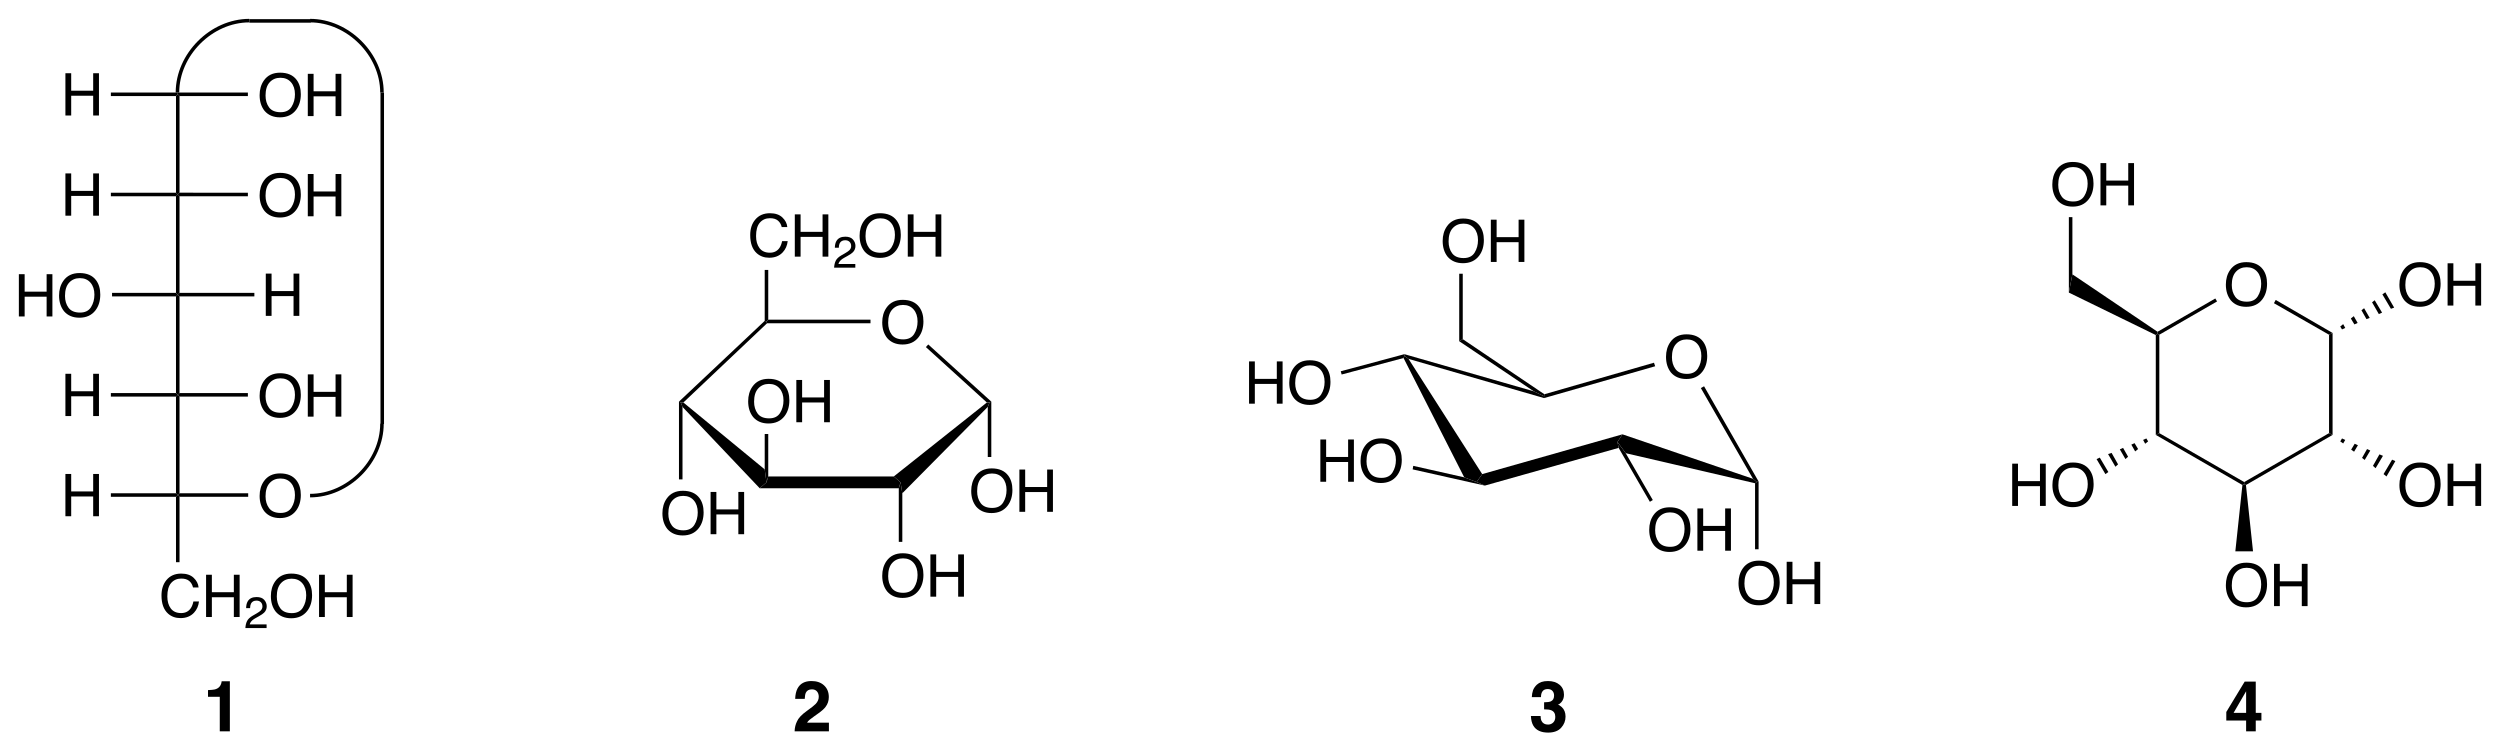 <?xml version="1.0" encoding="UTF-8" standalone="no"?>
<svg
   xmlns:dc="http://purl.org/dc/elements/1.1/"
   xmlns:cc="http://creativecommons.org/ns#"
   xmlns:rdf="http://www.w3.org/1999/02/22-rdf-syntax-ns#"
   xmlns:svg="http://www.w3.org/2000/svg"
   xmlns="http://www.w3.org/2000/svg"
   viewBox="0 0 1325.698 398.472"
   height="398.472"
   width="1325.698"
   xml:space="preserve"
   version="1.1"
   id="svg2"><defs
     id="defs6" /><g
     transform="matrix(1.25,0,0,-1.25,398.039,288.479)"
     id="g10"><g
       transform="scale(0.1,0.1)"
       id="g12"><g
         transform="matrix(25,0,0,25,-3177.717,-1070.918)"
         id="g14"><g
           id="text16"
           style="font-variant:normal;font-weight:normal;font-size:10px;font-family:Helvetica;-inkscape-font-specification:Helvetica;writing-mode:lr-tb;fill:#000000;fill-opacity:1;fill-rule:nonzero;stroke:none"
           transform="matrix(1,0,0,-1,282.05,71.05)"><path
             id="path3671"
             d="m 3.857,-7.368 q 1.899,0 2.812,1.221 0.713,0.952 0.713,2.437 0,1.606 -0.815,2.671 -0.957,1.25 -2.729,1.25 -1.655,0 -2.603,-1.094 Q 0.391,-1.938 0.391,-3.55 q 0,-1.455 0.723,-2.49 0.928,-1.328 2.744,-1.328 z m 0.098,6.709 q 1.284,0 1.855,-0.918 0.576,-0.923 0.576,-2.119 0,-1.265 -0.664,-2.036 -0.659,-0.771 -1.807,-0.771 -1.113,0 -1.816,0.767 -0.703,0.762 -0.703,2.251 0,1.191 0.601,2.012 0.605,0.815 1.958,0.815 z m -0.068,-6.709 0,0 z" /></g></g><path
         id="path20"
         style="fill:#000000;fill-opacity:1;fill-rule:nonzero;stroke:none"
         d="m 4276.033,265.332 -7.5,-2.5 -16.25,13.75 -221.25,385 13.75,7.5" /><path
         id="path22"
         style="fill:#000000;fill-opacity:1;fill-rule:nonzero;stroke:none"
         d="m 3712.283,385.332 -35,47.5 21.25,32.5 553.75,-188.75 16.25,-13.75 -7.5,-5" /><path
         id="path24"
         style="fill:#000000;fill-opacity:1;fill-rule:nonzero;stroke:none"
         d="m 2769.783,789.082 3.75,8.75 17.5,-12.5 312.5,-488.75 -23.75,-33.75 -52.5,20" /><path
         id="path26"
         style="fill:#000000;fill-opacity:1;fill-rule:nonzero;stroke:none"
         d="m 3322.283,647.832 43.75,-21.25 0,-7.5 -575,166.25 -17.5,12.5 0,7.5" /><path
         id="path28"
         style="fill:#000000;fill-opacity:1;fill-rule:nonzero;stroke:none"
         d="m 3366.033,619.082 0,7.5 1.25,8.75 465,133.75 5,-15" /><g
         transform="matrix(25,0,0,25,-3177.717,-1070.918)"
         id="g30"><g
           id="text32"
           style="font-variant:normal;font-weight:normal;font-size:10px;font-family:Helvetica;-inkscape-font-specification:Helvetica;writing-mode:lr-tb;fill:#000000;fill-opacity:1;fill-rule:nonzero;stroke:none"
           transform="matrix(1,0,0,-1,210.9,66.65)"><path
             id="path3674"
             d="m 0.786,-7.173 0.981,0 0,2.964 3.73,0 0,-2.964 0.981,0 0,7.173 -0.981,0 0,-3.354 -3.73,0 0,3.354 -0.981,0 0,-7.173 z" /><path
             id="path3676"
             d="m 11.077,-7.368 q 1.899,0 2.812,1.221 0.713,0.952 0.713,2.437 0,1.606 -0.815,2.671 -0.957,1.25 -2.729,1.25 -1.655,0 -2.603,-1.094 -0.845,-1.055 -0.845,-2.666 0,-1.455 0.723,-2.49 0.928,-1.328 2.744,-1.328 z m 0.098,6.709 q 1.284,0 1.855,-0.918 0.576,-0.923 0.576,-2.119 0,-1.265 -0.664,-2.036 -0.659,-0.771 -1.807,-0.771 -1.113,0 -1.816,0.767 -0.703,0.762 -0.703,2.251 0,1.191 0.601,2.012 0.605,0.815 1.958,0.815 z m -0.068,-6.709 0,0 z" /></g></g><path
         id="path36"
         style="fill:#000000;fill-opacity:1;fill-rule:nonzero;stroke:none"
         d="m 2507.283,719.082 -3.75,13.75 270,72.5 0,-7.5 -3.75,-8.75" /><g
         transform="matrix(25,0,0,25,-3177.717,-1070.918)"
         id="g38"><g
           id="text40"
           style="font-variant:normal;font-weight:normal;font-size:10px;font-family:Helvetica;-inkscape-font-specification:Helvetica;writing-mode:lr-tb;fill:#000000;fill-opacity:1;fill-rule:nonzero;stroke:none"
           transform="matrix(1,0,0,-1,223,53.4)"><path
             id="path3679"
             d="m 0.786,-7.173 0.981,0 0,2.964 3.73,0 0,-2.964 0.981,0 0,7.173 -0.981,0 0,-3.354 -3.73,0 0,3.354 -0.981,0 0,-7.173 z" /><path
             id="path3681"
             d="m 11.077,-7.368 q 1.899,0 2.812,1.221 0.713,0.952 0.713,2.437 0,1.606 -0.815,2.671 -0.957,1.25 -2.729,1.25 -1.655,0 -2.603,-1.094 -0.845,-1.055 -0.845,-2.666 0,-1.455 0.723,-2.49 0.928,-1.328 2.744,-1.328 z m 0.098,6.709 q 1.284,0 1.855,-0.918 0.576,-0.923 0.576,-2.119 0,-1.265 -0.664,-2.036 -0.659,-0.771 -1.807,-0.771 -1.113,0 -1.816,0.767 -0.703,0.762 -0.703,2.251 0,1.191 0.601,2.012 0.605,0.815 1.958,0.815 z m -0.068,-6.709 0,0 z" /></g></g><path
         id="path44"
         style="fill:#000000;fill-opacity:1;fill-rule:nonzero;stroke:none"
         d="m 2808.533,316.582 2.5,15 216.25,-48.75 52.5,-20 35,-15" /><g
         transform="matrix(25,0,0,25,-3177.717,-1070.918)"
         id="g46"><g
           id="text48"
           style="font-variant:normal;font-weight:normal;font-size:10px;font-family:Helvetica;-inkscape-font-specification:Helvetica;writing-mode:lr-tb;fill:#000000;fill-opacity:1;fill-rule:nonzero;stroke:none"
           transform="matrix(1,0,0,-1,294.35,32.65)"><path
             id="path3684"
             d="m 3.857,-7.368 q 1.899,0 2.812,1.221 0.713,0.952 0.713,2.437 0,1.606 -0.815,2.671 -0.957,1.25 -2.729,1.25 -1.655,0 -2.603,-1.094 Q 0.391,-1.938 0.391,-3.55 q 0,-1.455 0.723,-2.49 0.928,-1.328 2.744,-1.328 z m 0.098,6.709 q 1.284,0 1.855,-0.918 0.576,-0.923 0.576,-2.119 0,-1.265 -0.664,-2.036 -0.659,-0.771 -1.807,-0.771 -1.113,0 -1.816,0.767 -0.703,0.762 -0.703,2.251 0,1.191 0.601,2.012 0.605,0.815 1.958,0.815 z m -0.068,-6.709 0,0 z" /><path
             id="path3686"
             d="m 8.566,-7.173 0.981,0 0,2.964 3.73,0 0,-2.964 0.981,0 0,7.173 -0.981,0 0,-3.354 -3.73,0 0,3.354 -0.981,0 0,-7.173 z" /></g></g><path
         id="path52"
         style="fill:#000000;fill-opacity:1;fill-rule:nonzero;stroke:none"
         d="m 4276.033,-22.168 -15,0 0,280 7.5,5 7.5,2.5" /><g
         transform="matrix(25,0,0,25,-3177.717,-1070.918)"
         id="g54"><g
           id="text56"
           style="font-variant:normal;font-weight:normal;font-size:10px;font-family:Helvetica;-inkscape-font-specification:Helvetica;writing-mode:lr-tb;fill:#000000;fill-opacity:1;fill-rule:nonzero;stroke:none"
           transform="matrix(1,0,0,-1,279.2,41.7)"><path
             id="path3689"
             d="m 3.857,-7.368 q 1.899,0 2.812,1.221 0.713,0.952 0.713,2.437 0,1.606 -0.815,2.671 -0.957,1.25 -2.729,1.25 -1.655,0 -2.603,-1.094 Q 0.391,-1.938 0.391,-3.55 q 0,-1.455 0.723,-2.49 0.928,-1.328 2.744,-1.328 z m 0.098,6.709 q 1.284,0 1.855,-0.918 0.576,-0.923 0.576,-2.119 0,-1.265 -0.664,-2.036 -0.659,-0.771 -1.807,-0.771 -1.113,0 -1.816,0.767 -0.703,0.762 -0.703,2.251 0,1.191 0.601,2.012 0.605,0.815 1.958,0.815 z m -0.068,-6.709 0,0 z" /><path
             id="path3691"
             d="m 8.566,-7.173 0.981,0 0,2.964 3.73,0 0,-2.964 0.981,0 0,7.173 -0.981,0 0,-3.354 -3.73,0 0,3.354 -0.981,0 0,-7.173 z" /></g></g><path
         id="path60"
         style="fill:#000000;fill-opacity:1;fill-rule:nonzero;stroke:none"
         d="m 3827.283,186.582 -12.5,-7.5 -132.5,228.75 -5,25 35,-47.5" /><path
         id="path62"
         style="fill:#000000;fill-opacity:1;fill-rule:nonzero;stroke:none"
         d="m 3006.033,860.332 15,8.75 346.25,-233.75 -1.25,-8.75 -43.75,21.25" /><path
         id="path64"
         style="fill:#000000;fill-opacity:1;fill-rule:nonzero;stroke:none"
         d="m 3114.783,247.832 -35,15 23.75,33.75 595,168.75 -21.25,-32.5 5,-25" /><g
         transform="matrix(25,0,0,25,-3177.717,-1070.918)"
         id="g66"><g
           id="text68"
           style="font-variant:normal;font-weight:normal;font-size:10px;font-family:Helvetica;-inkscape-font-specification:Helvetica;writing-mode:lr-tb;fill:#000000;fill-opacity:1;fill-rule:nonzero;stroke:none"
           transform="matrix(1,0,0,-1,244.15,90.7)"><path
             id="path3694"
             d="m 3.857,-7.368 q 1.899,0 2.812,1.221 0.713,0.952 0.713,2.437 0,1.606 -0.815,2.671 -0.957,1.25 -2.729,1.25 -1.655,0 -2.603,-1.094 Q 0.391,-1.938 0.391,-3.55 q 0,-1.455 0.723,-2.49 0.928,-1.328 2.744,-1.328 z m 0.098,6.709 q 1.284,0 1.855,-0.918 0.576,-0.923 0.576,-2.119 0,-1.265 -0.664,-2.036 -0.659,-0.771 -1.807,-0.771 -1.113,0 -1.816,0.767 -0.703,0.762 -0.703,2.251 0,1.191 0.601,2.012 0.605,0.815 1.958,0.815 z m -0.068,-6.709 0,0 z" /><path
             id="path3696"
             d="m 8.566,-7.173 0.981,0 0,2.964 3.73,0 0,-2.964 0.981,0 0,7.173 -0.981,0 0,-3.354 -3.73,0 0,3.354 -0.981,0 0,-7.173 z" /></g></g><path
         id="path72"
         style="fill:#000000;fill-opacity:1;fill-rule:nonzero;stroke:none"
         d="m 3006.033,1146.582 15,0 0,-277.5 -15,-8.75 0,286.25 z" /><g
         transform="matrix(25,0,0,25,-3177.717,-1070.918)"
         id="g74"><g
           id="text76"
           style="font-variant:normal;font-weight:normal;font-size:10px;font-family:Helvetica;-inkscape-font-specification:Helvetica;writing-mode:lr-tb;fill:#000000;fill-opacity:1;fill-rule:nonzero;stroke:none"
           transform="matrix(1,0,0,-1,149.05,76.9)"><path
             id="path3699"
             d="m 3.857,-7.368 q 1.899,0 2.812,1.221 0.713,0.952 0.713,2.437 0,1.606 -0.815,2.671 -0.957,1.25 -2.729,1.25 -1.655,0 -2.603,-1.094 Q 0.391,-1.938 0.391,-3.55 q 0,-1.455 0.723,-2.49 0.928,-1.328 2.744,-1.328 z m 0.098,6.709 q 1.284,0 1.855,-0.918 0.576,-0.923 0.576,-2.119 0,-1.265 -0.664,-2.036 -0.659,-0.771 -1.807,-0.771 -1.113,0 -1.816,0.767 -0.703,0.762 -0.703,2.251 0,1.191 0.601,2.012 0.605,0.815 1.958,0.815 z m -0.068,-6.709 0,0 z" /></g></g><path
         id="path80"
         style="fill:#000000;fill-opacity:1;fill-rule:nonzero;stroke:none"
         d="m -285.217,600.332 -11.25,0 -7.5,3.75 363.75,342.5 7.5,-2.5 2.5,-7.5" /><path
         id="path82"
         style="fill:#000000;fill-opacity:1;fill-rule:nonzero;stroke:none"
         d="m 59.783,316.582 7.5,-55 -28.75,-25 -327.5,345 -7.5,18.75 11.25,0" /><path
         id="path84"
         style="fill:#000000;fill-opacity:1;fill-rule:nonzero;stroke:none"
         d="m 607.283,286.582 28.75,-25 -7.5,-25 -590,0 28.75,25 7.5,25" /><path
         id="path86"
         style="fill:#000000;fill-opacity:1;fill-rule:nonzero;stroke:none"
         d="m 1002.283,600.332 11.25,0 -7.5,-18.75 -362.5,-366.25 -7.5,46.25 -28.75,25" /><path
         id="path88"
         style="fill:#000000;fill-opacity:1;fill-rule:nonzero;stroke:none"
         d="m 743.533,835.332 10,11.25 267.5,-242.5 -7.5,-3.75 -11.25,0" /><path
         id="path90"
         style="fill:#000000;fill-opacity:1;fill-rule:nonzero;stroke:none"
         d="m 508.533,951.582 0,-15 -438.75,0 -2.5,7.5 7.5,7.5" /><g
         transform="matrix(25,0,0,25,-3177.717,-1070.918)"
         id="g92"><g
           id="text94"
           style="font-variant:normal;font-weight:normal;font-size:10px;font-family:Helvetica;-inkscape-font-specification:Helvetica;writing-mode:lr-tb;fill:#000000;fill-opacity:1;fill-rule:nonzero;stroke:none"
           transform="matrix(1,0,0,-1,111.75,44.5)"><path
             id="path3702"
             d="m 3.857,-7.368 q 1.899,0 2.812,1.221 0.713,0.952 0.713,2.437 0,1.606 -0.815,2.671 -0.957,1.25 -2.729,1.25 -1.655,0 -2.603,-1.094 Q 0.391,-1.938 0.391,-3.55 q 0,-1.455 0.723,-2.49 0.928,-1.328 2.744,-1.328 z m 0.098,6.709 q 1.284,0 1.855,-0.918 0.576,-0.923 0.576,-2.119 0,-1.265 -0.664,-2.036 -0.659,-0.771 -1.807,-0.771 -1.113,0 -1.816,0.767 -0.703,0.762 -0.703,2.251 0,1.191 0.601,2.012 0.605,0.815 1.958,0.815 z m -0.068,-6.709 0,0 z" /><path
             id="path3704"
             d="m 8.566,-7.173 0.981,0 0,2.964 3.73,0 0,-2.964 0.981,0 0,7.173 -0.981,0 0,-3.354 -3.73,0 0,3.354 -0.981,0 0,-7.173 z" /></g></g><path
         id="path98"
         style="fill:#000000;fill-opacity:1;fill-rule:nonzero;stroke:none"
         d="m -288.967,274.082 -15,0 0,330 7.5,-3.75 7.5,-18.75" /><g
         transform="matrix(25,0,0,25,-3177.717,-1070.918)"
         id="g100"><g
           id="text102"
           style="font-variant:normal;font-weight:normal;font-size:10px;font-family:Helvetica;-inkscape-font-specification:Helvetica;writing-mode:lr-tb;fill:#000000;fill-opacity:1;fill-rule:nonzero;stroke:none"
           transform="matrix(1,0,0,-1,164.15,48.3)"><path
             id="path3707"
             d="m 3.857,-7.368 q 1.899,0 2.812,1.221 0.713,0.952 0.713,2.437 0,1.606 -0.815,2.671 -0.957,1.25 -2.729,1.25 -1.655,0 -2.603,-1.094 Q 0.391,-1.938 0.391,-3.55 q 0,-1.455 0.723,-2.49 0.928,-1.328 2.744,-1.328 z m 0.098,6.709 q 1.284,0 1.855,-0.918 0.576,-0.923 0.576,-2.119 0,-1.265 -0.664,-2.036 -0.659,-0.771 -1.807,-0.771 -1.113,0 -1.816,0.767 -0.703,0.762 -0.703,2.251 0,1.191 0.601,2.012 0.605,0.815 1.958,0.815 z m -0.068,-6.709 0,0 z" /><path
             id="path3709"
             d="m 8.566,-7.173 0.981,0 0,2.964 3.73,0 0,-2.964 0.981,0 0,7.173 -0.981,0 0,-3.354 -3.73,0 0,3.354 -0.981,0 0,-7.173 z" /></g></g><path
         id="path106"
         style="fill:#000000;fill-opacity:1;fill-rule:nonzero;stroke:none"
         d="m 1021.033,369.082 -15,0 0,212.5 7.5,18.75 7.5,3.75" /><g
         transform="matrix(25,0,0,25,-3177.717,-1070.918)"
         id="g108"><g
           id="text110"
           style="font-variant:normal;font-weight:normal;font-size:10px;font-family:Helvetica;-inkscape-font-specification:Helvetica;writing-mode:lr-tb;fill:#000000;fill-opacity:1;fill-rule:nonzero;stroke:none"
           transform="matrix(1,0,0,-1,149.05,33.9)"><path
             id="path3712"
             d="m 3.857,-7.368 q 1.899,0 2.812,1.221 0.713,0.952 0.713,2.437 0,1.606 -0.815,2.671 -0.957,1.25 -2.729,1.25 -1.655,0 -2.603,-1.094 Q 0.391,-1.938 0.391,-3.55 q 0,-1.455 0.723,-2.49 0.928,-1.328 2.744,-1.328 z m 0.098,6.709 q 1.284,0 1.855,-0.918 0.576,-0.923 0.576,-2.119 0,-1.265 -0.664,-2.036 -0.659,-0.771 -1.807,-0.771 -1.113,0 -1.816,0.767 -0.703,0.762 -0.703,2.251 0,1.191 0.601,2.012 0.605,0.815 1.958,0.815 z m -0.068,-6.709 0,0 z" /><path
             id="path3714"
             d="m 8.566,-7.173 0.981,0 0,2.964 3.73,0 0,-2.964 0.981,0 0,7.173 -0.981,0 0,-3.354 -3.73,0 0,3.354 -0.981,0 0,-7.173 z" /></g></g><path
         id="path114"
         style="fill:#000000;fill-opacity:1;fill-rule:nonzero;stroke:none"
         d="m 643.533,9.082 -15,0 0,227.5 7.5,25 7.5,-46.25" /><g
         transform="matrix(25,0,0,25,-3177.717,-1070.918)"
         id="g116"><g
           id="text118"
           style="font-variant:normal;font-weight:normal;font-size:10px;font-family:Helvetica;-inkscape-font-specification:Helvetica;writing-mode:lr-tb;fill:#000000;fill-opacity:1;fill-rule:nonzero;stroke:none"
           transform="matrix(1,0,0,-1,126.3,63.5)"><path
             id="path3717"
             d="m 3.857,-7.368 q 1.899,0 2.812,1.221 0.713,0.952 0.713,2.437 0,1.606 -0.815,2.671 -0.957,1.25 -2.729,1.25 -1.655,0 -2.603,-1.094 Q 0.391,-1.938 0.391,-3.55 q 0,-1.455 0.723,-2.49 0.928,-1.328 2.744,-1.328 z m 0.098,6.709 q 1.284,0 1.855,-0.918 0.576,-0.923 0.576,-2.119 0,-1.265 -0.664,-2.036 -0.659,-0.771 -1.807,-0.771 -1.113,0 -1.816,0.767 -0.703,0.762 -0.703,2.251 0,1.191 0.601,2.012 0.605,0.815 1.958,0.815 z m -0.068,-6.709 0,0 z" /><path
             id="path3719"
             d="m 8.566,-7.173 0.981,0 0,2.964 3.73,0 0,-2.964 0.981,0 0,7.173 -0.981,0 0,-3.354 -3.73,0 0,3.354 -0.981,0 0,-7.173 z" /></g></g><path
         id="path122"
         style="fill:#000000;fill-opacity:1;fill-rule:nonzero;stroke:none"
         d="m 59.783,466.582 15,0 0,-180 -7.5,-25 -7.5,55" /><g
         transform="matrix(25,0,0,25,-3177.717,-1070.918)"
         id="g124"><g
           id="text126"
           style="font-variant:normal;font-weight:normal;font-size:10px;font-family:Helvetica;-inkscape-font-specification:Helvetica;writing-mode:lr-tb;fill:#000000;fill-opacity:1;fill-rule:nonzero;stroke:none"
           transform="matrix(1,0,0,-1,126.6,91.6)"><path
             id="path3722"
             d="m 3.784,-7.368 q 1.362,0 2.114,0.718 0.752,0.718 0.835,1.631 l -0.947,0 Q 5.625,-5.713 5.142,-6.118 4.663,-6.523 3.794,-6.523 q -1.06,0 -1.714,0.747 -0.649,0.742 -0.649,2.28 0,1.26 0.586,2.046 0.591,0.781 1.758,0.781 1.074,0 1.636,-0.825 0.298,-0.435 0.444,-1.143 l 0.947,0 q -0.127,1.133 -0.84,1.899 -0.854,0.923 -2.305,0.923 -1.25,0 -2.1,-0.757 -1.118,-1.001 -1.118,-3.091 0,-1.587 0.84,-2.603 Q 2.188,-7.368 3.784,-7.368 Z m -0.195,0 0,0 z" /><path
             id="path3724"
             d="m 8.006,-7.173 0.981,0 0,2.964 3.73,0 0,-2.964 0.981,0 0,7.173 -0.981,0 0,-3.354 -3.73,0 0,3.354 -0.981,0 0,-7.173 z" /></g><g
           id="text130"
           style="font-variant:normal;font-weight:normal;font-size:7.5px;font-family:Helvetica;-inkscape-font-specification:Helvetica;writing-mode:lr-tb;fill:#000000;fill-opacity:1;fill-rule:nonzero;stroke:none"
           transform="matrix(1,0,0,-1,141.04,89.725)"><path
             id="path3727"
             d="m 0.234,0 q 0.037,-0.677 0.278,-1.179 0.245,-0.502 0.952,-0.912 l 0.703,-0.406 q 0.472,-0.275 0.663,-0.469 0.3,-0.304 0.3,-0.696 0,-0.458 -0.275,-0.725 -0.275,-0.271 -0.732,-0.271 -0.677,0 -0.938,0.513 -0.139,0.275 -0.154,0.762 l -0.67,0 q 0.011,-0.685 0.253,-1.117 0.428,-0.762 1.512,-0.762 0.901,0 1.315,0.487 0.417,0.487 0.417,1.084 0,0.63 -0.443,1.077 -0.256,0.26 -0.919,0.63 l -0.502,0.278 q -0.359,0.198 -0.564,0.377 -0.366,0.319 -0.461,0.707 l 2.864,0 L 3.834,0 0.234,0 Z" /></g><g
           id="text134"
           style="font-variant:normal;font-weight:normal;font-size:10px;font-family:Helvetica;-inkscape-font-specification:Helvetica;writing-mode:lr-tb;fill:#000000;fill-opacity:1;fill-rule:nonzero;stroke:none"
           transform="matrix(1,0,0,-1,145.21,91.6)"><path
             id="path3730"
             d="m 3.857,-7.368 q 1.899,0 2.812,1.221 0.713,0.952 0.713,2.437 0,1.606 -0.815,2.671 -0.957,1.25 -2.729,1.25 -1.655,0 -2.603,-1.094 Q 0.391,-1.938 0.391,-3.55 q 0,-1.455 0.723,-2.49 0.928,-1.328 2.744,-1.328 z m 0.098,6.709 q 1.284,0 1.855,-0.918 0.576,-0.923 0.576,-2.119 0,-1.265 -0.664,-2.036 -0.659,-0.771 -1.807,-0.771 -1.113,0 -1.816,0.767 -0.703,0.762 -0.703,2.251 0,1.191 0.601,2.012 0.605,0.815 1.958,0.815 z m -0.068,-6.709 0,0 z" /><path
             id="path3732"
             d="m 8.566,-7.173 0.981,0 0,2.964 3.73,0 0,-2.964 0.981,0 0,7.173 -0.981,0 0,-3.354 -3.73,0 0,3.354 -0.981,0 0,-7.173 z" /></g></g><path
         id="path138"
         style="fill:#000000;fill-opacity:1;fill-rule:nonzero;stroke:none"
         d="m 59.783,1162.832 15,0 0,-211.25 -7.5,-7.5 -7.5,2.5" /><g
         transform="matrix(25,0,0,25,-3177.717,-1070.918)"
         id="g140"><g
           id="text142"
           style="font-variant:normal;font-weight:normal;font-size:10px;font-family:Helvetica;-inkscape-font-specification:Helvetica;writing-mode:lr-tb;fill:#000000;fill-opacity:1;fill-rule:nonzero;stroke:none"
           transform="matrix(1,0,0,-1,377.05,83.3)"><path
             id="path3735"
             d="m 3.857,-7.368 q 1.899,0 2.812,1.221 0.713,0.952 0.713,2.437 0,1.606 -0.815,2.671 -0.957,1.25 -2.729,1.25 -1.655,0 -2.603,-1.094 Q 0.391,-1.938 0.391,-3.55 q 0,-1.455 0.723,-2.49 0.928,-1.328 2.744,-1.328 z m 0.098,6.709 q 1.284,0 1.855,-0.918 0.576,-0.923 0.576,-2.119 0,-1.265 -0.664,-2.036 -0.659,-0.771 -1.807,-0.771 -1.113,0 -1.816,0.767 -0.703,0.762 -0.703,2.251 0,1.191 0.601,2.012 0.605,0.815 1.958,0.815 z m -0.068,-6.709 0,0 z" /></g></g><path
         id="path146"
         style="fill:#000000;fill-opacity:1;fill-rule:nonzero;stroke:none"
         d="m 5976.033,470.332 -15,-7.5 0,423.75 7.5,5 7.5,-3.75" /><path
         id="path148"
         style="fill:#000000;fill-opacity:1;fill-rule:nonzero;stroke:none"
         d="m 6336.033,262.832 0,-8.75 -7.5,-3.75 -367.5,212.5 15,7.5" /><path
         id="path150"
         style="fill:#000000;fill-opacity:1;fill-rule:nonzero;stroke:none"
         d="m 6696.033,470.332 15,-7.5 -367.5,-212.5 -7.5,3.75 0,8.75" /><path
         id="path152"
         style="fill:#000000;fill-opacity:1;fill-rule:nonzero;stroke:none"
         d="m 6696.033,887.832 15,7.5 0,-432.5 -15,7.5 0,417.5 z" /><path
         id="path154"
         style="fill:#000000;fill-opacity:1;fill-rule:nonzero;stroke:none"
         d="m 6462.283,1021.582 7.5,13.75 241.25,-140 -15,-7.5 -233.75,133.75 z" /><path
         id="path156"
         style="fill:#000000;fill-opacity:1;fill-rule:nonzero;stroke:none"
         d="m 5976.033,887.832 -7.5,3.75 0,8.75 245,141.25 7.5,-12.5" /><path
         id="path158"
         style="fill:#000000;fill-opacity:1;fill-rule:nonzero;stroke:none"
         d="m 5592.283,1066.582 15,77.5 361.25,-243.75 0,-8.75 -7.5,-5" /><g
         transform="matrix(25,0,0,25,-3177.717,-1070.918)"
         id="g160"><g
           id="text162"
           style="font-variant:normal;font-weight:normal;font-size:10px;font-family:Helvetica;-inkscape-font-specification:Helvetica;writing-mode:lr-tb;fill:#000000;fill-opacity:1;fill-rule:nonzero;stroke:none"
           transform="matrix(1,0,0,-1,347.6,100.3)"><path
             id="path3738"
             d="m 3.857,-7.368 q 1.899,0 2.812,1.221 0.713,0.952 0.713,2.437 0,1.606 -0.815,2.671 -0.957,1.25 -2.729,1.25 -1.655,0 -2.603,-1.094 Q 0.391,-1.938 0.391,-3.55 q 0,-1.455 0.723,-2.49 0.928,-1.328 2.744,-1.328 z m 0.098,6.709 q 1.284,0 1.855,-0.918 0.576,-0.923 0.576,-2.119 0,-1.265 -0.664,-2.036 -0.659,-0.771 -1.807,-0.771 -1.113,0 -1.816,0.767 -0.703,0.762 -0.703,2.251 0,1.191 0.601,2.012 0.605,0.815 1.958,0.815 z m -0.068,-6.709 0,0 z" /><path
             id="path3740"
             d="m 8.566,-7.173 0.981,0 0,2.964 3.73,0 0,-2.964 0.981,0 0,7.173 -0.981,0 0,-3.354 -3.73,0 0,3.354 -0.981,0 0,-7.173 z" /></g></g><path
         id="path166"
         style="fill:#000000;fill-opacity:1;fill-rule:nonzero;stroke:none"
         d="m 5592.283,1386.582 15,0 0,-242.5 -15,-77.5 0,320 z" /><g
         transform="matrix(25,0,0,25,-3177.717,-1070.918)"
         id="g168"><g
           id="text170"
           style="font-variant:normal;font-weight:normal;font-size:10px;font-family:Helvetica;-inkscape-font-specification:Helvetica;writing-mode:lr-tb;fill:#000000;fill-opacity:1;fill-rule:nonzero;stroke:none"
           transform="matrix(1,0,0,-1,406.5,83.3)"><path
             id="path3743"
             d="m 3.857,-7.368 q 1.899,0 2.812,1.221 0.713,0.952 0.713,2.437 0,1.606 -0.815,2.671 -0.957,1.25 -2.729,1.25 -1.655,0 -2.603,-1.094 Q 0.391,-1.938 0.391,-3.55 q 0,-1.455 0.723,-2.49 0.928,-1.328 2.744,-1.328 z m 0.098,6.709 q 1.284,0 1.855,-0.918 0.576,-0.923 0.576,-2.119 0,-1.265 -0.664,-2.036 -0.659,-0.771 -1.807,-0.771 -1.113,0 -1.816,0.767 -0.703,0.762 -0.703,2.251 0,1.191 0.601,2.012 0.605,0.815 1.958,0.815 z m -0.068,-6.709 0,0 z" /><path
             id="path3745"
             d="m 8.566,-7.173 0.981,0 0,2.964 3.73,0 0,-2.964 0.981,0 0,7.173 -0.981,0 0,-3.354 -3.73,0 0,3.354 -0.981,0 0,-7.173 z" /></g></g><path
         id="path174"
         style="fill:#000000;fill-opacity:1;fill-rule:nonzero;stroke:none"
         d="m 6934.783,1067.832 37.5,-65 -13.75,-5 -36.25,61.25 12.5,8.75 z" /><path
         id="path176"
         style="fill:#000000;fill-opacity:1;fill-rule:nonzero;stroke:none"
         d="m 6889.783,1034.082 31.25,-52.5 -13.75,-6.25 -28.75,50 11.25,8.75 z" /><path
         id="path178"
         style="fill:#000000;fill-opacity:1;fill-rule:nonzero;stroke:none"
         d="m 6844.783,1000.332 23.75,-41.25 -13.75,-5 -21.25,37.5 11.25,8.75 z" /><path
         id="path180"
         style="fill:#000000;fill-opacity:1;fill-rule:nonzero;stroke:none"
         d="m 6801.033,966.582 16.25,-28.75 -13.75,-6.25 -15,25 12.5,10 z" /><path
         id="path182"
         style="fill:#000000;fill-opacity:1;fill-rule:nonzero;stroke:none"
         d="m 6756.033,932.832 8.75,-16.25 -13.75,-6.25 -7.5,12.5 12.5,10 z" /><g
         transform="matrix(25,0,0,25,-3177.717,-1070.918)"
         id="g184"><g
           id="text186"
           style="font-variant:normal;font-weight:normal;font-size:10px;font-family:Helvetica;-inkscape-font-specification:Helvetica;writing-mode:lr-tb;fill:#000000;fill-opacity:1;fill-rule:nonzero;stroke:none"
           transform="matrix(1,0,0,-1,406.5,49.3)"><path
             id="path3748"
             d="m 3.857,-7.368 q 1.899,0 2.812,1.221 0.713,0.952 0.713,2.437 0,1.606 -0.815,2.671 -0.957,1.25 -2.729,1.25 -1.655,0 -2.603,-1.094 Q 0.391,-1.938 0.391,-3.55 q 0,-1.455 0.723,-2.49 0.928,-1.328 2.744,-1.328 z m 0.098,6.709 q 1.284,0 1.855,-0.918 0.576,-0.923 0.576,-2.119 0,-1.265 -0.664,-2.036 -0.659,-0.771 -1.807,-0.771 -1.113,0 -1.816,0.767 -0.703,0.762 -0.703,2.251 0,1.191 0.601,2.012 0.605,0.815 1.958,0.815 z m -0.068,-6.709 0,0 z" /><path
             id="path3750"
             d="m 8.566,-7.173 0.981,0 0,2.964 3.73,0 0,-2.964 0.981,0 0,7.173 -0.981,0 0,-3.354 -3.73,0 0,3.354 -0.981,0 0,-7.173 z" /></g></g><path
         id="path190"
         style="fill:#000000;fill-opacity:1;fill-rule:nonzero;stroke:none"
         d="m 6977.283,351.582 -37.5,-65 -12.5,10 36.25,61.25 13.75,-6.25 z" /><path
         id="path192"
         style="fill:#000000;fill-opacity:1;fill-rule:nonzero;stroke:none"
         d="m 6924.783,374.082 -31.25,-52.5 -11.25,10 27.5,48.75 15,-6.25 z" /><path
         id="path194"
         style="fill:#000000;fill-opacity:1;fill-rule:nonzero;stroke:none"
         d="m 6871.033,396.582 -23.75,-40 -11.25,8.75 21.25,37.5 13.75,-6.25 z" /><path
         id="path196"
         style="fill:#000000;fill-opacity:1;fill-rule:nonzero;stroke:none"
         d="m 6818.533,419.082 -16.25,-27.5 -12.5,8.75 15,25 13.75,-6.25 z" /><path
         id="path198"
         style="fill:#000000;fill-opacity:1;fill-rule:nonzero;stroke:none"
         d="m 6764.783,441.582 -8.75,-15 -12.5,8.75 7.5,12.5 13.75,-6.25 z" /><g
         transform="matrix(25,0,0,25,-3177.717,-1070.918)"
         id="g200"><g
           id="text202"
           style="font-variant:normal;font-weight:normal;font-size:10px;font-family:Helvetica;-inkscape-font-specification:Helvetica;writing-mode:lr-tb;fill:#000000;fill-opacity:1;fill-rule:nonzero;stroke:none"
           transform="matrix(1,0,0,-1,377.05,32.3)"><path
             id="path3753"
             d="m 3.857,-7.368 q 1.899,0 2.812,1.221 0.713,0.952 0.713,2.437 0,1.606 -0.815,2.671 -0.957,1.25 -2.729,1.25 -1.655,0 -2.603,-1.094 Q 0.391,-1.938 0.391,-3.55 q 0,-1.455 0.723,-2.49 0.928,-1.328 2.744,-1.328 z m 0.098,6.709 q 1.284,0 1.855,-0.918 0.576,-0.923 0.576,-2.119 0,-1.265 -0.664,-2.036 -0.659,-0.771 -1.807,-0.771 -1.113,0 -1.816,0.767 -0.703,0.762 -0.703,2.251 0,1.191 0.601,2.012 0.605,0.815 1.958,0.815 z m -0.068,-6.709 0,0 z" /><path
             id="path3755"
             d="m 8.566,-7.173 0.981,0 0,2.964 3.73,0 0,-2.964 0.981,0 0,7.173 -0.981,0 0,-3.354 -3.73,0 0,3.354 -0.981,0 0,-7.173 z" /></g></g><path
         id="path206"
         style="fill:#000000;fill-opacity:1;fill-rule:nonzero;stroke:none"
         d="m 6373.533,-30.918 -75,0 30,281.25 7.5,3.75 7.5,-3.75" /><g
         transform="matrix(25,0,0,25,-3177.717,-1070.918)"
         id="g208"><g
           id="text210"
           style="font-variant:normal;font-weight:normal;font-size:10px;font-family:Helvetica;-inkscape-font-specification:Helvetica;writing-mode:lr-tb;fill:#000000;fill-opacity:1;fill-rule:nonzero;stroke:none"
           transform="matrix(1,0,0,-1,340.4,49.3)"><path
             id="path3758"
             d="m 0.786,-7.173 0.981,0 0,2.964 3.73,0 0,-2.964 0.981,0 0,7.173 -0.981,0 0,-3.354 -3.73,0 0,3.354 -0.981,0 0,-7.173 z" /><path
             id="path3760"
             d="m 11.077,-7.368 q 1.899,0 2.812,1.221 0.713,0.952 0.713,2.437 0,1.606 -0.815,2.671 -0.957,1.25 -2.729,1.25 -1.655,0 -2.603,-1.094 -0.845,-1.055 -0.845,-2.666 0,-1.455 0.723,-2.49 0.928,-1.328 2.744,-1.328 z m 0.098,6.709 q 1.284,0 1.855,-0.918 0.576,-0.923 0.576,-2.119 0,-1.265 -0.664,-2.036 -0.659,-0.771 -1.807,-0.771 -1.113,0 -1.816,0.767 -0.703,0.762 -0.703,2.251 0,1.191 0.601,2.012 0.605,0.815 1.958,0.815 z m -0.068,-6.709 0,0 z" /></g></g><path
         id="path214"
         style="fill:#000000;fill-opacity:1;fill-rule:nonzero;stroke:none"
         d="m 5747.283,296.582 -37.5,63.75 13.75,6.25 36.25,-61.25 -12.5,-8.75 z" /><path
         id="path216"
         style="fill:#000000;fill-opacity:1;fill-rule:nonzero;stroke:none"
         d="m 5789.783,327.832 -31.25,53.75 15,5 27.5,-48.75 -11.25,-10 z" /><path
         id="path218"
         style="fill:#000000;fill-opacity:1;fill-rule:nonzero;stroke:none"
         d="m 5832.283,360.332 -23.75,41.25 13.75,6.25 21.25,-37.5 -11.25,-10 z" /><path
         id="path220"
         style="fill:#000000;fill-opacity:1;fill-rule:nonzero;stroke:none"
         d="m 5873.533,392.832 -16.25,28.75 13.75,6.25 15,-25 -12.5,-10 z" /><path
         id="path222"
         style="fill:#000000;fill-opacity:1;fill-rule:nonzero;stroke:none"
         d="m 5916.033,425.332 -8.75,16.25 13.75,6.25 7.5,-12.5 -12.5,-10 z" /><g
         transform="matrix(25,0,0,25,-3177.717,-1070.918)"
         id="g224"><g
           id="text226"
           style="font-variant:normal;font-weight:normal;font-size:10px;font-family:Helvetica;-inkscape-font-specification:Helvetica;writing-mode:lr-tb;fill:#000000;fill-opacity:1;fill-rule:nonzero;stroke:none"
           transform="matrix(1,0,0,-1,10.05,98.55)"><path
             id="path3763"
             d="m 0.786,-7.173 0.981,0 0,2.964 3.73,0 0,-2.964 0.981,0 0,7.173 -0.981,0 0,-3.354 -3.73,0 0,3.354 -0.981,0 0,-7.173 z" /></g></g><path
         id="path230"
         style="fill:#000000;fill-opacity:1;fill-rule:nonzero;stroke:none"
         d="m -2713.967,1475.332 0,15 276.25,0 7.5,-7.5 -7.5,-7.5" /><g
         transform="matrix(25,0,0,25,-3177.717,-1070.918)"
         id="g232"><g
           id="text234"
           style="font-variant:normal;font-weight:normal;font-size:10px;font-family:Helvetica;-inkscape-font-specification:Helvetica;writing-mode:lr-tb;fill:#000000;fill-opacity:1;fill-rule:nonzero;stroke:none"
           transform="matrix(1,0,0,-1,43.4,98.45)"><path
             id="path3766"
             d="m 3.857,-7.368 q 1.899,0 2.812,1.221 0.713,0.952 0.713,2.437 0,1.606 -0.815,2.671 -0.957,1.25 -2.729,1.25 -1.655,0 -2.603,-1.094 Q 0.391,-1.938 0.391,-3.55 q 0,-1.455 0.723,-2.49 0.928,-1.328 2.744,-1.328 z m 0.098,6.709 q 1.284,0 1.855,-0.918 0.576,-0.923 0.576,-2.119 0,-1.265 -0.664,-2.036 -0.659,-0.771 -1.807,-0.771 -1.113,0 -1.816,0.767 -0.703,0.762 -0.703,2.251 0,1.191 0.601,2.012 0.605,0.815 1.958,0.815 z m -0.068,-6.709 0,0 z" /><path
             id="path3768"
             d="m 8.566,-7.173 0.981,0 0,2.964 3.73,0 0,-2.964 0.981,0 0,7.173 -0.981,0 0,-3.354 -3.73,0 0,3.354 -0.981,0 0,-7.173 z" /></g></g><path
         id="path238"
         style="fill:#000000;fill-opacity:1;fill-rule:nonzero;stroke:none"
         d="m -2132.717,1490.332 0,-15 -290,0 -7.5,7.5 7.5,7.5" /><path
         id="path240"
         style="fill:#000000;fill-opacity:1;fill-rule:nonzero;stroke:none"
         d="m -2422.717,1065.332 -7.5,-7.5 -7.5,7.5 0,410 7.5,7.5 7.5,-7.5" /><path
         id="path242"
         style="fill:#000000;fill-opacity:1;fill-rule:nonzero;stroke:none"
         d="m -2422.717,640.332 -7.5,-7.5 -7.5,7.5 0,410 7.5,7.5 7.5,-7.5" /><g
         transform="matrix(25,0,0,25,-3177.717,-1070.918)"
         id="g244"><g
           id="text246"
           style="font-variant:normal;font-weight:normal;font-size:10px;font-family:Helvetica;-inkscape-font-specification:Helvetica;writing-mode:lr-tb;fill:#000000;fill-opacity:1;fill-rule:nonzero;stroke:none"
           transform="matrix(1,0,0,-1,2.15,81.45)"><path
             id="path3771"
             d="m 0.786,-7.173 0.981,0 0,2.964 3.73,0 0,-2.964 0.981,0 0,7.173 -0.981,0 0,-3.354 -3.73,0 0,3.354 -0.981,0 0,-7.173 z" /><path
             id="path3773"
             d="m 11.077,-7.368 q 1.899,0 2.812,1.221 0.713,0.952 0.713,2.437 0,1.606 -0.815,2.671 -0.957,1.25 -2.729,1.25 -1.655,0 -2.603,-1.094 -0.845,-1.055 -0.845,-2.666 0,-1.455 0.723,-2.49 0.928,-1.328 2.744,-1.328 z m 0.098,6.709 q 1.284,0 1.855,-0.918 0.576,-0.923 0.576,-2.119 0,-1.265 -0.664,-2.036 -0.659,-0.771 -1.807,-0.771 -1.113,0 -1.816,0.767 -0.703,0.762 -0.703,2.251 0,1.191 0.601,2.012 0.605,0.815 1.958,0.815 z m -0.068,-6.709 0,0 z" /></g></g><path
         id="path250"
         style="fill:#000000;fill-opacity:1;fill-rule:nonzero;stroke:none"
         d="m -2708.967,1050.332 0,15 271.25,0 7.5,-7.5 -7.5,-7.5" /><g
         transform="matrix(25,0,0,25,-3177.717,-1070.918)"
         id="g252"><g
           id="text254"
           style="font-variant:normal;font-weight:normal;font-size:10px;font-family:Helvetica;-inkscape-font-specification:Helvetica;writing-mode:lr-tb;fill:#000000;fill-opacity:1;fill-rule:nonzero;stroke:none"
           transform="matrix(1,0,0,-1,44.05,81.55)"><path
             id="path3776"
             d="m 0.786,-7.173 0.981,0 0,2.964 3.73,0 0,-2.964 0.981,0 0,7.173 -0.981,0 0,-3.354 -3.73,0 0,3.354 -0.981,0 0,-7.173 z" /></g></g><path
         id="path258"
         style="fill:#000000;fill-opacity:1;fill-rule:nonzero;stroke:none"
         d="m -2105.217,1065.332 0,-15 -317.5,0 -7.5,7.5 7.5,7.5" /><path
         id="path260"
         style="fill:#000000;fill-opacity:1;fill-rule:nonzero;stroke:none"
         d="m -2422.717,215.332 -7.5,-7.5 -7.5,7.5 0,410 7.5,7.5 7.5,-7.5" /><g
         transform="matrix(25,0,0,25,-3177.717,-1070.918)"
         id="g262"><g
           id="text264"
           style="font-variant:normal;font-weight:normal;font-size:10px;font-family:Helvetica;-inkscape-font-specification:Helvetica;writing-mode:lr-tb;fill:#000000;fill-opacity:1;fill-rule:nonzero;stroke:none"
           transform="matrix(1,0,0,-1,10.05,64.55)"><path
             id="path3779"
             d="m 0.786,-7.173 0.981,0 0,2.964 3.73,0 0,-2.964 0.981,0 0,7.173 -0.981,0 0,-3.354 -3.73,0 0,3.354 -0.981,0 0,-7.173 z" /></g></g><path
         id="path268"
         style="fill:#000000;fill-opacity:1;fill-rule:nonzero;stroke:none"
         d="m -2713.967,625.332 0,15 276.25,0 7.5,-7.5 -7.5,-7.5" /><g
         transform="matrix(25,0,0,25,-3177.717,-1070.918)"
         id="g270"><g
           id="text272"
           style="font-variant:normal;font-weight:normal;font-size:10px;font-family:Helvetica;-inkscape-font-specification:Helvetica;writing-mode:lr-tb;fill:#000000;fill-opacity:1;fill-rule:nonzero;stroke:none"
           transform="matrix(1,0,0,-1,43.4,64.45)"><path
             id="path3782"
             d="m 3.857,-7.368 q 1.899,0 2.812,1.221 0.713,0.952 0.713,2.437 0,1.606 -0.815,2.671 -0.957,1.25 -2.729,1.25 -1.655,0 -2.603,-1.094 Q 0.391,-1.938 0.391,-3.55 q 0,-1.455 0.723,-2.49 0.928,-1.328 2.744,-1.328 z m 0.098,6.709 q 1.284,0 1.855,-0.918 0.576,-0.923 0.576,-2.119 0,-1.265 -0.664,-2.036 -0.659,-0.771 -1.807,-0.771 -1.113,0 -1.816,0.767 -0.703,0.762 -0.703,2.251 0,1.191 0.601,2.012 0.605,0.815 1.958,0.815 z m -0.068,-6.709 0,0 z" /><path
             id="path3784"
             d="m 8.566,-7.173 0.981,0 0,2.964 3.73,0 0,-2.964 0.981,0 0,7.173 -0.981,0 0,-3.354 -3.73,0 0,3.354 -0.981,0 0,-7.173 z" /></g></g><path
         id="path276"
         style="fill:#000000;fill-opacity:1;fill-rule:nonzero;stroke:none"
         d="m -2132.717,640.332 0,-15 -290,0 -7.5,7.5 7.5,7.5" /><g
         transform="matrix(25,0,0,25,-3177.717,-1070.918)"
         id="g278"><g
           id="text280"
           style="font-variant:normal;font-weight:normal;font-size:10px;font-family:Helvetica;-inkscape-font-specification:Helvetica;writing-mode:lr-tb;fill:#000000;fill-opacity:1;fill-rule:nonzero;stroke:none"
           transform="matrix(1,0,0,-1,10.05,47.55)"><path
             id="path3787"
             d="m 0.786,-7.173 0.981,0 0,2.964 3.73,0 0,-2.964 0.981,0 0,7.173 -0.981,0 0,-3.354 -3.73,0 0,3.354 -0.981,0 0,-7.173 z" /></g></g><path
         id="path284"
         style="fill:#000000;fill-opacity:1;fill-rule:nonzero;stroke:none"
         d="m -2713.967,200.332 0,15 276.25,0 7.5,-7.5 -7.5,-7.5" /><g
         transform="matrix(25,0,0,25,-3177.717,-1070.918)"
         id="g286"><g
           id="text288"
           style="font-variant:normal;font-weight:normal;font-size:10px;font-family:Helvetica;-inkscape-font-specification:Helvetica;writing-mode:lr-tb;fill:#000000;fill-opacity:1;fill-rule:nonzero;stroke:none"
           transform="matrix(1,0,0,-1,43.4,47.45)"><path
             id="path3790"
             d="m 3.857,-7.368 q 1.899,0 2.812,1.221 0.713,0.952 0.713,2.437 0,1.606 -0.815,2.671 -0.957,1.25 -2.729,1.25 -1.655,0 -2.603,-1.094 Q 0.391,-1.938 0.391,-3.55 q 0,-1.455 0.723,-2.49 0.928,-1.328 2.744,-1.328 z m 0.098,6.709 q 1.284,0 1.855,-0.918 0.576,-0.923 0.576,-2.119 0,-1.265 -0.664,-2.036 -0.659,-0.771 -1.807,-0.771 -1.113,0 -1.816,0.767 -0.703,0.762 -0.703,2.251 0,1.191 0.601,2.012 0.605,0.815 1.958,0.815 z m -0.068,-6.709 0,0 z" /></g></g><path
         id="path292"
         style="fill:#000000;fill-opacity:1;fill-rule:nonzero;stroke:none"
         d="m -2131.467,215.332 0,-15 -291.25,0 -7.5,7.5 7.5,7.5" /><g
         transform="matrix(25,0,0,25,-3177.717,-1070.918)"
         id="g294"><g
           id="text296"
           style="font-variant:normal;font-weight:normal;font-size:10px;font-family:Helvetica;-inkscape-font-specification:Helvetica;writing-mode:lr-tb;fill:#000000;fill-opacity:1;fill-rule:nonzero;stroke:none"
           transform="matrix(1,0,0,-1,26.7,30.45)"><path
             id="path3793"
             d="m 3.784,-7.368 q 1.362,0 2.114,0.718 0.752,0.718 0.835,1.631 l -0.947,0 Q 5.625,-5.713 5.142,-6.118 4.663,-6.523 3.794,-6.523 q -1.06,0 -1.714,0.747 -0.649,0.742 -0.649,2.28 0,1.26 0.586,2.046 0.591,0.781 1.758,0.781 1.074,0 1.636,-0.825 0.298,-0.435 0.444,-1.143 l 0.947,0 q -0.127,1.133 -0.84,1.899 -0.854,0.923 -2.305,0.923 -1.25,0 -2.1,-0.757 -1.118,-1.001 -1.118,-3.091 0,-1.587 0.84,-2.603 Q 2.188,-7.368 3.784,-7.368 Z m -0.195,0 0,0 z" /><path
             id="path3795"
             d="m 8.006,-7.173 0.981,0 0,2.964 3.73,0 0,-2.964 0.981,0 0,7.173 -0.981,0 0,-3.354 -3.73,0 0,3.354 -0.981,0 0,-7.173 z" /></g><g
           id="text300"
           style="font-variant:normal;font-weight:normal;font-size:7.5px;font-family:Helvetica;-inkscape-font-specification:Helvetica;writing-mode:lr-tb;fill:#000000;fill-opacity:1;fill-rule:nonzero;stroke:none"
           transform="matrix(1,0,0,-1,41.14,28.575)"><path
             id="path3798"
             d="m 0.234,0 q 0.037,-0.677 0.278,-1.179 0.245,-0.502 0.952,-0.912 l 0.703,-0.406 q 0.472,-0.275 0.663,-0.469 0.3,-0.304 0.3,-0.696 0,-0.458 -0.275,-0.725 -0.275,-0.271 -0.732,-0.271 -0.677,0 -0.938,0.513 -0.139,0.275 -0.154,0.762 l -0.67,0 q 0.011,-0.685 0.253,-1.117 0.428,-0.762 1.512,-0.762 0.901,0 1.315,0.487 0.417,0.487 0.417,1.084 0,0.63 -0.443,1.077 -0.256,0.26 -0.919,0.63 l -0.502,0.278 q -0.359,0.198 -0.564,0.377 -0.366,0.319 -0.461,0.707 l 2.864,0 L 3.834,0 0.234,0 Z" /></g><g
           id="text304"
           style="font-variant:normal;font-weight:normal;font-size:10px;font-family:Helvetica;-inkscape-font-specification:Helvetica;writing-mode:lr-tb;fill:#000000;fill-opacity:1;fill-rule:nonzero;stroke:none"
           transform="matrix(1,0,0,-1,45.31,30.45)"><path
             id="path3801"
             d="m 3.857,-7.368 q 1.899,0 2.812,1.221 0.713,0.952 0.713,2.437 0,1.606 -0.815,2.671 -0.957,1.25 -2.729,1.25 -1.655,0 -2.603,-1.094 Q 0.391,-1.938 0.391,-3.55 q 0,-1.455 0.723,-2.49 0.928,-1.328 2.744,-1.328 z m 0.098,6.709 q 1.284,0 1.855,-0.918 0.576,-0.923 0.576,-2.119 0,-1.265 -0.664,-2.036 -0.659,-0.771 -1.807,-0.771 -1.113,0 -1.816,0.767 -0.703,0.762 -0.703,2.251 0,1.191 0.601,2.012 0.605,0.815 1.958,0.815 z m -0.068,-6.709 0,0 z" /><path
             id="path3803"
             d="m 8.566,-7.173 0.981,0 0,2.964 3.73,0 0,-2.964 0.981,0 0,7.173 -0.981,0 0,-3.354 -3.73,0 0,3.354 -0.981,0 0,-7.173 z" /></g></g><path
         id="path308"
         style="fill:#000000;fill-opacity:1;fill-rule:nonzero;stroke:none"
         d="m -2422.717,-77.168 -15,0 0,277.5 7.5,7.5 7.5,-7.5" /><path
         id="path310"
         style="fill:none;stroke:#000000;stroke-width:15;stroke-linecap:butt;stroke-linejoin:miter;stroke-miterlimit:4;stroke-dasharray:none;stroke-opacity:1"
         d="m -1563.967,510.332 c 0,-161.25 -143.75,-305 -305,-305" /><path
         id="path312"
         style="fill:#000000;fill-opacity:1;fill-rule:nonzero;stroke:none"
         d="m -2126.467,2211.582 260,0 0,15 -260,0 0,-15 z" /><path
         id="path314"
         style="fill:#000000;fill-opacity:1;fill-rule:nonzero;stroke:none"
         d="m -1570.217,509.082 15,0 0,1406.25 -15,0 0,-1406.25 z" /><path
         id="path316"
         style="fill:#000000;fill-opacity:1;fill-rule:nonzero;stroke:none"
         d="m -2437.717,1900.332 7.5,7.5 7.5,-7.5 0,-410 -7.5,-7.5 -7.5,7.5" /><g
         transform="matrix(25,0,0,25,-3177.717,-1070.918)"
         id="g318"><g
           id="text320"
           style="font-variant:normal;font-weight:normal;font-size:10px;font-family:Helvetica;-inkscape-font-specification:Helvetica;writing-mode:lr-tb;fill:#000000;fill-opacity:1;fill-rule:nonzero;stroke:none"
           transform="matrix(1,0,0,-1,10.05,115.55)"><path
             id="path3806"
             d="m 0.786,-7.173 0.981,0 0,2.964 3.73,0 0,-2.964 0.981,0 0,7.173 -0.981,0 0,-3.354 -3.73,0 0,3.354 -0.981,0 0,-7.173 z" /></g></g><path
         id="path324"
         style="fill:#000000;fill-opacity:1;fill-rule:nonzero;stroke:none"
         d="m -2713.967,1900.332 0,15 283.75,0 0,-7.5 -7.5,-7.5" /><g
         transform="matrix(25,0,0,25,-3177.717,-1070.918)"
         id="g326"><g
           id="text328"
           style="font-variant:normal;font-weight:normal;font-size:10px;font-family:Helvetica;-inkscape-font-specification:Helvetica;writing-mode:lr-tb;fill:#000000;fill-opacity:1;fill-rule:nonzero;stroke:none"
           transform="matrix(1,0,0,-1,43.4,115.45)"><path
             id="path3809"
             d="m 3.857,-7.368 q 1.899,0 2.812,1.221 0.713,0.952 0.713,2.437 0,1.606 -0.815,2.671 -0.957,1.25 -2.729,1.25 -1.655,0 -2.603,-1.094 Q 0.391,-1.938 0.391,-3.55 q 0,-1.455 0.723,-2.49 0.928,-1.328 2.744,-1.328 z m 0.098,6.709 q 1.284,0 1.855,-0.918 0.576,-0.923 0.576,-2.119 0,-1.265 -0.664,-2.036 -0.659,-0.771 -1.807,-0.771 -1.113,0 -1.816,0.767 -0.703,0.762 -0.703,2.251 0,1.191 0.601,2.012 0.605,0.815 1.958,0.815 z m -0.068,-6.709 0,0 z" /><path
             id="path3811"
             d="m 8.566,-7.173 0.981,0 0,2.964 3.73,0 0,-2.964 0.981,0 0,7.173 -0.981,0 0,-3.354 -3.73,0 0,3.354 -0.981,0 0,-7.173 z" /></g></g><path
         id="path332"
         style="fill:#000000;fill-opacity:1;fill-rule:nonzero;stroke:none"
         d="m -2132.717,1915.332 0,-15 -290,0 -7.5,7.5 0,7.5" /><path
         id="path334"
         style="fill:none;stroke:#000000;stroke-width:15;stroke-linecap:butt;stroke-linejoin:miter;stroke-miterlimit:4;stroke-dasharray:none;stroke-opacity:1"
         d="m -1868.967,2220.332 c 161.25,0 305,-143.75 305,-305" /><path
         id="path336"
         style="fill:none;stroke:#000000;stroke-width:15;stroke-linecap:butt;stroke-linejoin:miter;stroke-miterlimit:4;stroke-dasharray:none;stroke-opacity:1"
         d="m -2431.467,1915.332 c 0,161.25 143.75,305 305,305" /><g
         transform="matrix(25,0,0,25,-3177.717,-1070.918)"
         id="g338"><g
           id="text340"
           style="font-variant:normal;font-weight:normal;font-size:12px;font-family:Helvetica;-inkscape-font-specification:Helvetica;writing-mode:lr-tb;fill:#000000;fill-opacity:1;fill-rule:nonzero;stroke:none"
           transform="scale(1,-1)"><path
             id="path3814"
             style="font-style:normal;font-variant:normal;font-weight:bold;font-stretch:normal;font-family:Helvetica;-inkscape-font-specification:'Helvetica Bold'"
             d="m 35.032,-16.909 0,-1.137 q 0.791,-0.035 1.107,-0.105 0.504,-0.111 0.82,-0.445 0.217,-0.229 0.328,-0.609 0.064,-0.229 0.064,-0.34 l 1.389,0 0,8.496 -1.711,0 0,-5.859 -1.998,0 z" /><path
             id="path3816"
             style="font-style:normal;font-variant:normal;font-weight:bold;font-stretch:normal;font-family:Helvetica;-inkscape-font-specification:'Helvetica Bold'"
             d="m 134.575,-11.05 q 0.023,-0.914 0.393,-1.67 0.357,-0.85 1.688,-1.799 1.154,-0.826 1.494,-1.184 0.521,-0.557 0.521,-1.219 0,-0.539 -0.299,-0.896 -0.299,-0.357 -0.855,-0.357 -0.762,0 -1.037,0.568 -0.158,0.328 -0.188,1.043 l -1.623,0 q 0.041,-1.084 0.393,-1.752 0.668,-1.271 2.373,-1.271 1.348,0 2.145,0.75 0.797,0.744 0.797,1.975 0,0.943 -0.562,1.676 -0.369,0.486 -1.213,1.084 l -0.668,0.475 q -0.627,0.445 -0.861,0.645 -0.229,0.199 -0.387,0.463 l 3.709,0 0,1.471 -5.818,0 z" /><path
             id="path3818"
             style="font-style:normal;font-variant:normal;font-weight:bold;font-stretch:normal;font-family:Helvetica;-inkscape-font-specification:'Helvetica Bold'"
             d="m 261.157,-13.657 q 0,0.51 0.164,0.844 0.305,0.615 1.107,0.615 0.492,0 0.855,-0.334 0.369,-0.34 0.369,-0.973 0,-0.838 -0.68,-1.119 -0.387,-0.158 -1.219,-0.158 l 0,-1.195 q 0.814,-0.012 1.137,-0.158 0.557,-0.246 0.557,-0.996 0,-0.486 -0.287,-0.791 -0.281,-0.305 -0.797,-0.305 -0.592,0 -0.873,0.375 -0.275,0.375 -0.264,1.002 l -1.559,0 q 0.023,-0.633 0.217,-1.201 0.205,-0.498 0.645,-0.92 0.328,-0.299 0.779,-0.457 0.451,-0.158 1.107,-0.158 1.219,0 1.963,0.633 0.75,0.627 0.75,1.688 0,0.75 -0.445,1.266 -0.281,0.322 -0.586,0.439 0.229,0 0.656,0.393 0.639,0.592 0.639,1.617 0,1.078 -0.75,1.898 -0.744,0.814 -2.209,0.814 -1.805,0 -2.508,-1.178 -0.369,-0.627 -0.41,-1.641 l 1.641,0 z" /><path
             id="path3820"
             style="font-style:normal;font-variant:normal;font-weight:bold;font-stretch:normal;font-family:Helvetica;-inkscape-font-specification:'Helvetica Bold'"
             d="m 383.475,-12.878 -0.961,0 0,1.828 -1.635,0 0,-1.828 -3.363,0 0,-1.459 3.123,-5.156 1.875,0 0,5.309 0.961,0 0,1.307 z m -2.596,-1.307 0,-3.668 -2.127,3.668 2.127,0 z" /></g></g></g></g></svg>